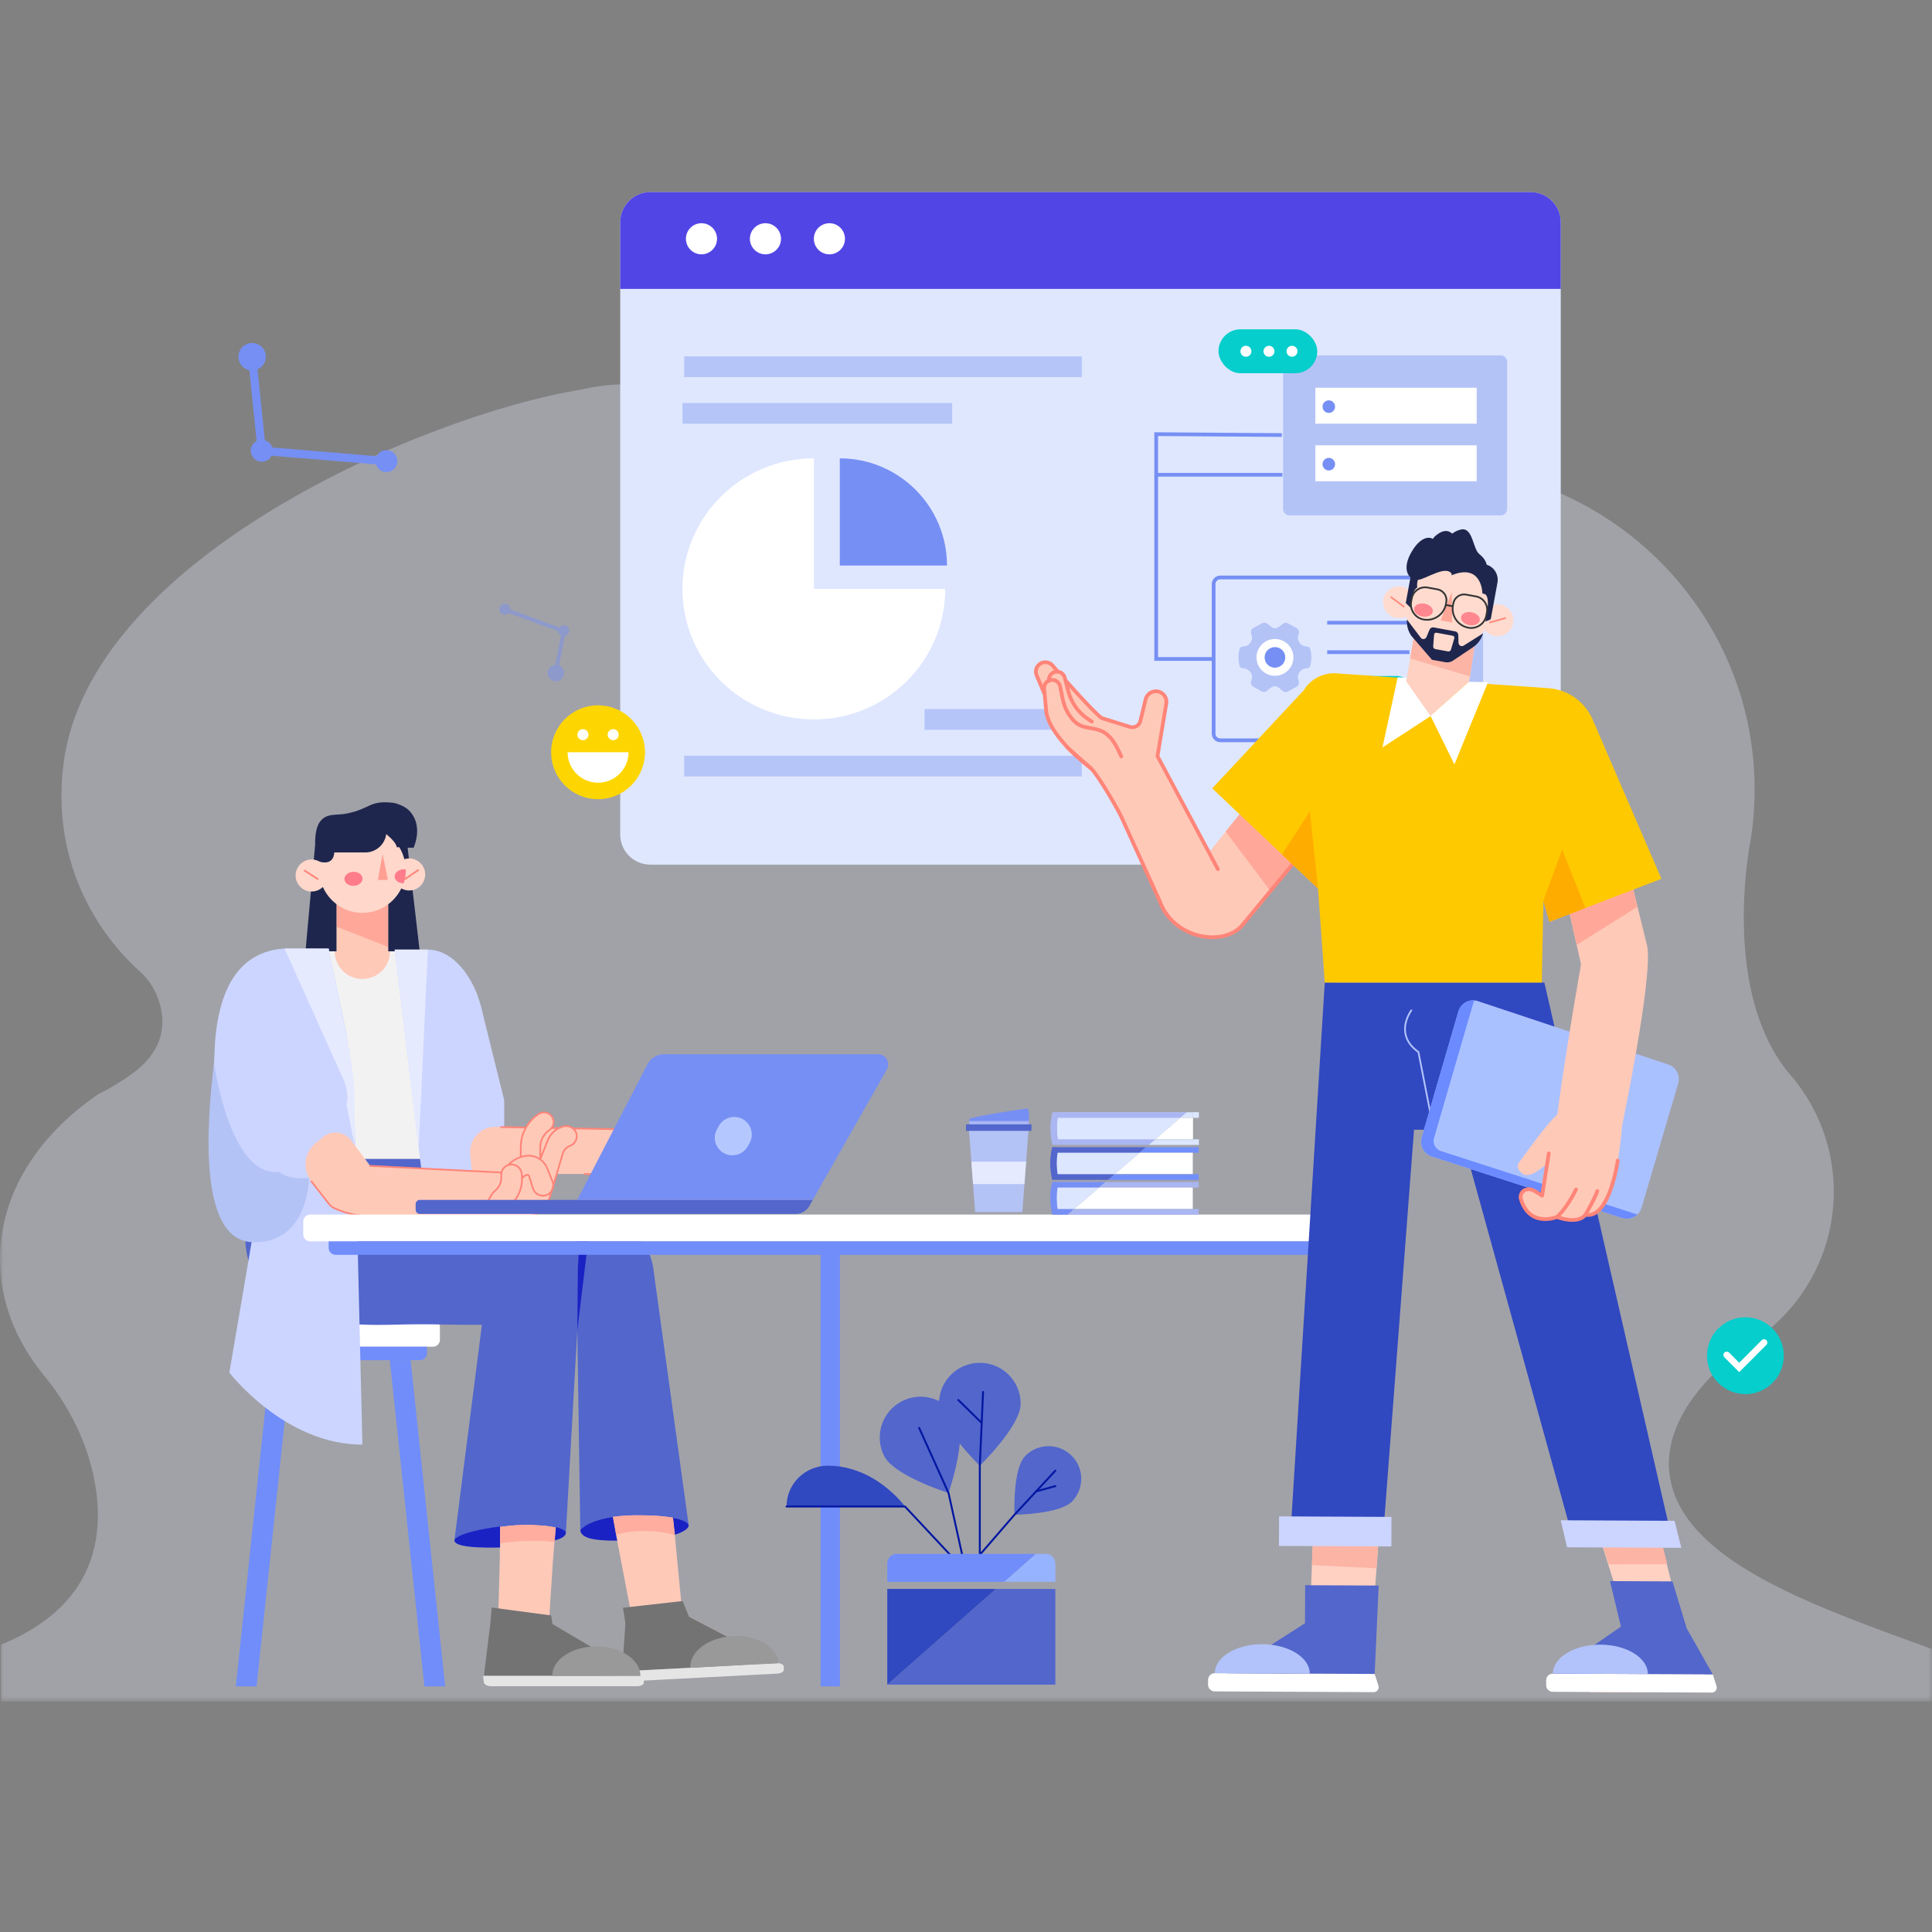 <svg width="258" height="258" viewBox="0 0 258 258" fill="none" xmlns="http://www.w3.org/2000/svg">
<rect x="0" y="0" width="258" height="258" fill="#808080" stroke="none"/>
<rect opacity="0.01" width="258" height="258" fill="#D8D8D8"/>
<mask id="mask0" mask-type="alpha" maskUnits="userSpaceOnUse" x="0" y="30" width="258" height="198">
<path fill-rule="evenodd" clip-rule="evenodd" d="M0 30.051H258V227.216H0V30.051Z" fill="white"/>
</mask>
<g mask="url(#mask0)">
<path fill-rule="evenodd" clip-rule="evenodd" d="M223.201 198.222C220.818 188.638 231.653 180.781 233.907 179.266C234.031 179.185 234.156 179.106 234.278 179.023C234.3 179.009 234.313 179.001 234.313 179.001L234.314 178.998C240.697 174.658 244.886 167.383 244.886 159.136C244.886 153.426 242.874 148.184 239.521 144.056L239.521 144.051C239.506 144.034 239.491 144.016 239.475 143.999C239.257 143.732 239.032 143.47 238.802 143.213C230.945 133.565 232.914 117.474 233.57 113.401C234.056 110.817 234.313 108.153 234.313 105.429C234.313 81.53 214.748 62.156 190.614 62.156C185.718 61.884 176.715 62.388 146.914 72.91C117.114 83.432 108.655 67.31 108.655 67.31L108.647 67.306C104.431 57.883 94.91 51.307 83.832 51.307C81.642 51.307 79.515 51.571 77.475 52.056L77.468 52.052C56.928 55.405 11.793 74.498 8.454 102.204C6.6 117.595 15.613 126.993 18.556 129.615C19.476 130.434 20.248 131.411 20.763 132.524C21.987 135.167 22.896 139.771 17.342 143.604C15.751 144.702 14.365 145.507 13.162 146.093C5.07 151.584 0 159.438 0 168.164C0 173.831 2.138 179.13 5.852 183.653C8.887 187.349 11.16 191.621 12.292 196.252C14.183 203.989 13.518 214.184 0.117 219.636V227.216H258C258 227.216 270.094 227.216 272.659 227.216C272.659 224.651 258 220.215 258 220.215C242.858 214.691 225.858 208.904 223.201 198.222Z" fill="#E6EAFF" fill-opacity="0.308"/>
</g>
<path fill-rule="evenodd" clip-rule="evenodd" d="M238.21 181.04C238.21 183.873 235.913 186.171 233.08 186.171C230.246 186.171 227.949 183.873 227.949 181.04C227.949 178.206 230.246 175.909 233.08 175.909C235.913 175.909 238.21 178.206 238.21 181.04Z" fill="#05CECC"/>
<path fill-rule="evenodd" clip-rule="evenodd" d="M232.252 183.239L230.277 181.258C230.104 181.084 230.104 180.803 230.277 180.629C230.45 180.456 230.731 180.456 230.904 180.629L232.252 181.982L235.255 178.971C235.428 178.797 235.708 178.797 235.881 178.971C236.055 179.145 236.055 179.426 235.881 179.599L232.252 183.239Z" fill="white"/>
<path fill-rule="evenodd" clip-rule="evenodd" d="M57.822 179.843H33.118C32.608 179.843 32.195 179.43 32.195 178.92V177.181C32.195 176.671 32.608 176.257 33.118 176.257H57.822C58.333 176.257 58.746 176.671 58.746 177.181V178.92C58.746 179.43 58.333 179.843 57.822 179.843Z" fill="white"/>
<path fill-rule="evenodd" clip-rule="evenodd" d="M56.091 181.636H34.85C34.34 181.636 33.926 181.223 33.926 180.713V179.843H57.014V180.713C57.014 181.223 56.601 181.636 56.091 181.636Z" fill="#708DFA"/>
<path fill-rule="evenodd" clip-rule="evenodd" d="M31.494 225.198H34.264L38.882 181.636H36.111L31.494 225.198Z" fill="#708DFA"/>
<path fill-rule="evenodd" clip-rule="evenodd" d="M54.83 181.636H52.059L56.677 225.198H59.447L54.83 181.636Z" fill="#708DFA"/>
<path fill-rule="evenodd" clip-rule="evenodd" d="M44.93 127.039H51.856V120.113H44.93V127.039Z" fill="#FFC9B8"/>
<path fill-rule="evenodd" clip-rule="evenodd" d="M51.856 126.463L44.93 123.746V120.113H51.856V126.463Z" fill="#FFA899"/>
<path fill-rule="evenodd" clip-rule="evenodd" d="M54.611 114.635C54.398 114.637 54.194 114.672 54 114.731C53.352 112.127 50.945 110.247 48.159 110.363C45.415 110.478 43.201 112.489 42.723 115.079C42.395 114.882 42.01 114.769 41.599 114.774C40.414 114.787 39.465 115.758 39.479 116.941C39.492 118.125 40.463 119.073 41.648 119.059C42.219 119.053 42.734 118.822 43.114 118.454C44.044 120.565 46.194 122 48.639 121.898C50.837 121.807 52.692 120.496 53.59 118.647C53.907 118.824 54.272 118.925 54.66 118.92C55.844 118.907 56.793 117.937 56.78 116.753C56.767 115.57 55.796 114.621 54.611 114.635Z" fill="#FFD7CB"/>
<path fill-rule="evenodd" clip-rule="evenodd" d="M51.8 117.497L50.461 117.512L51.092 114.056L51.8 117.497Z" fill="#FF9F92"/>
<path fill-rule="evenodd" clip-rule="evenodd" d="M53.862 116.092C53.194 116.125 52.673 116.57 52.699 117.084C52.724 117.587 53.262 117.968 53.909 117.955C54.101 117.376 54.203 116.757 54.202 116.116C54.092 116.097 53.98 116.086 53.862 116.092Z" fill="#FF7C8A"/>
<path fill-rule="evenodd" clip-rule="evenodd" d="M47.16 116.427C46.491 116.46 45.971 116.905 45.996 117.42C46.022 117.934 46.585 118.325 47.252 118.291C47.921 118.258 48.441 117.813 48.415 117.299C48.39 116.784 47.827 116.393 47.16 116.427Z" fill="#FF7C8A"/>
<path fill-rule="evenodd" clip-rule="evenodd" d="M54.06 117.525C54.083 117.525 54.105 117.518 54.125 117.505L55.897 116.296C55.949 116.26 55.963 116.188 55.927 116.135C55.891 116.083 55.819 116.07 55.767 116.105L53.995 117.314C53.943 117.35 53.929 117.422 53.965 117.475C53.987 117.507 54.024 117.525 54.06 117.525Z" fill="#FF8579"/>
<path fill-rule="evenodd" clip-rule="evenodd" d="M42.43 117.5C42.468 117.5 42.506 117.481 42.528 117.447C42.562 117.394 42.546 117.322 42.493 117.288L40.744 116.169C40.691 116.135 40.619 116.15 40.585 116.204C40.55 116.258 40.566 116.329 40.62 116.364L42.368 117.482C42.388 117.495 42.409 117.5 42.43 117.5Z" fill="#FF8579"/>
<path fill-rule="evenodd" clip-rule="evenodd" d="M55.097 118.87C54.956 118.901 54.81 118.918 54.66 118.92C54.272 118.924 53.907 118.824 53.591 118.647C53.218 119.415 52.677 120.088 52.018 120.621L51.856 120.751V127.039H56.051L55.097 118.87Z" fill="#1F264D"/>
<path fill-rule="evenodd" clip-rule="evenodd" d="M43.114 118.454C42.734 118.822 42.219 119.053 41.648 119.059C41.604 119.06 41.561 119.056 41.518 119.054L40.794 127.04H44.929V120.743L44.767 120.612C44.06 120.038 43.488 119.302 43.114 118.454Z" fill="#1F264D"/>
<path fill-rule="evenodd" clip-rule="evenodd" d="M52.992 113.144H53.334C53.629 113.631 53.859 114.162 54 114.732C54.191 114.672 54.392 114.639 54.602 114.635L54.435 113.202H55.243C55.287 113.101 55.327 112.986 55.362 112.86C55.626 112.157 56.148 110.186 54.95 108.613C54.606 108.084 53.947 107.671 53.306 107.435C53.305 107.435 53.305 107.435 53.304 107.434L53.304 107.435C53.069 107.348 52.717 107.225 52.435 107.196C49.279 106.869 49.492 107.996 46.296 108.642C44.905 108.924 43.612 108.527 42.723 109.739C42.154 110.515 42.066 111.849 42.085 112.812L41.905 114.792C42.201 114.832 42.478 114.932 42.723 115.079C42.723 115.079 44.526 115.684 44.641 113.837H48.785C50.218 113.837 51.399 112.767 51.58 111.383C52.228 111.927 52.913 112.612 52.992 113.144Z" fill="#1F264D"/>
<path fill-rule="evenodd" clip-rule="evenodd" d="M103.003 221.348C102.948 220.8 102.453 220.4 101.902 220.4H100.65L91.114 215.41L90.101 204.881L85.888 167.513C85.861 167.28 85.813 167.055 85.753 166.835C85.405 165.011 83.855 163.644 81.979 163.553L79.965 163.637L75.114 163.794C74.818 163.61 74.486 163.481 74.114 163.427H72.408H72.407H58.61L58.205 154.745H38.611L37.898 156.98C35.038 158.426 33.088 161.301 33.088 164.615C33.088 165.017 33.12 165.411 33.175 165.799L33.172 165.799L33.177 165.81C33.33 166.87 33.689 167.865 34.206 168.765C34.2 168.763 34.196 168.761 34.196 168.761L34.29 168.909C34.365 169.033 34.443 169.155 34.524 169.276L35.233 170.386C38.38 174.429 43.473 174.9 47.371 174.894H47.374L58.496 174.389L66.415 174.061L66.902 174.058L66.75 208.049L66.494 217.427L65.705 221.88C65.469 222.528 65.487 223.382 66.573 223.569L82.763 223.801C83.95 223.74 84.124 222.089 82.796 221.957L81.439 221.734L73.301 216.834L73.834 208.476L76.664 173.804L82.329 205.287C83.848 213.201 84.353 215.808 84.344 215.847L83.451 221.06C83.28 221.779 84.055 222.47 84.794 222.472L101.952 222.513C102.569 222.513 103.067 221.977 103.003 221.348Z" fill="#FFC9B8"/>
<path fill-rule="evenodd" clip-rule="evenodd" d="M87.28 169.679C87.275 169.639 87.271 169.599 87.266 169.559C86.772 165.304 82.811 162.331 78.582 163.01L76.478 163.347L59.181 161.059L58.205 154.745H38.581L37.915 156.735C37.915 156.735 31.331 160.389 33.032 167.762C33.372 169.235 33.992 170.591 34.829 171.782V171.782C36.632 174.347 40.138 175.811 43.347 176.353C46.655 176.912 49.166 176.995 53.171 176.887C55.171 176.833 57.173 176.829 59.174 176.877C60.862 176.917 63.083 176.921 64.354 176.91L60.682 205.697C60.682 205.697 60.836 204.49 68.126 203.743C70.289 203.521 74.91 203.619 75.573 204.658L77.094 177.662L77.494 204.389C77.488 204.358 77.496 204.327 77.516 204.303C77.745 204.033 79.338 202.409 84.761 202.356C90.481 202.301 91.86 203.203 91.96 203.651L87.28 169.679Z" fill="#5266CC"/>
<path fill-rule="evenodd" clip-rule="evenodd" d="M75.567 204.604C75.378 204.309 74.883 204.085 74.203 203.927L74.059 205.696C75.757 205.319 75.567 204.604 75.567 204.604Z" fill="#1A22C4"/>
<path fill-rule="evenodd" clip-rule="evenodd" d="M66.791 203.843C60.958 204.598 60.687 205.639 60.687 205.639C60.605 206.284 62.014 206.756 66.778 206.662L66.791 203.843Z" fill="#1A22C4"/>
<path fill-rule="evenodd" clip-rule="evenodd" d="M90.102 204.881L90.108 204.949C91.439 204.537 91.979 204.045 91.966 203.696C91.956 203.438 91.494 202.988 89.853 202.68L90.102 204.881Z" fill="#1A22C4"/>
<path fill-rule="evenodd" clip-rule="evenodd" d="M81.84 202.569C78.812 203.037 77.787 203.968 77.516 204.303C77.496 204.327 77.488 204.358 77.494 204.389C77.675 205.318 78.913 205.747 82.417 205.746C82.388 205.593 82.359 205.442 82.329 205.287L81.84 202.569Z" fill="#1A22C4"/>
<path fill-rule="evenodd" clip-rule="evenodd" d="M73.651 162.958L76.751 163.386C77.882 163.546 78.677 164.582 78.54 165.717L77.094 177.662L77.171 169.196C77.633 165.271 76.135 163.352 73.651 162.958Z" fill="#1A22C4"/>
<path fill-rule="evenodd" clip-rule="evenodd" d="M68.148 203.742C67.664 203.793 67.213 203.846 66.791 203.901L66.781 206.085C68.407 205.859 71.259 205.587 74.064 205.917L74.222 203.985C72.509 203.585 69.698 203.577 68.148 203.742Z" fill="#FFAD9E"/>
<path fill-rule="evenodd" clip-rule="evenodd" d="M90.135 205.002L90.123 204.879L89.875 202.679C88.778 202.474 87.155 202.332 84.783 202.355C83.647 202.366 82.684 202.447 81.862 202.569L82.296 204.981C83.667 204.405 87.392 204.157 90.135 205.002Z" fill="#FFAD9E"/>
<path fill-rule="evenodd" clip-rule="evenodd" d="M91.833 215.797L83.539 216.542L83.079 223.191L103.945 222.098C103.928 222.098 103.912 222.093 103.896 222.094L91.833 215.797Z" fill="#737373"/>
<path fill-rule="evenodd" clip-rule="evenodd" d="M104.682 222.937L104.663 222.568C104.649 222.297 104.279 222.097 103.828 222.104L82.963 223.198L83.102 224.041C83.151 224.34 83.586 224.552 84.096 224.526L103.849 223.49C104.324 223.466 104.697 223.218 104.682 222.937Z" fill="#E5E5E5"/>
<path fill-rule="evenodd" clip-rule="evenodd" d="M83.61 217.331L83.191 214.699L91.159 213.802L92.072 216.067L83.61 217.331Z" fill="#737373"/>
<path fill-rule="evenodd" clip-rule="evenodd" d="M97.86 218.486C101.107 218.316 103.831 219.933 103.945 222.098L92.186 222.714C92.073 220.549 94.613 218.657 97.86 218.486Z" fill="#999999"/>
<path fill-rule="evenodd" clip-rule="evenodd" d="M73.754 216.863L65.433 217.173L64.625 223.789H85.519C85.503 223.788 85.487 223.783 85.471 223.783L73.754 216.863Z" fill="#737373"/>
<path fill-rule="evenodd" clip-rule="evenodd" d="M85.981 224.665V224.296C85.981 224.025 85.626 223.805 85.18 223.789H64.509L64.602 224.638C64.635 224.94 65.054 225.175 65.56 225.175H85.129C85.6 225.175 85.981 224.947 85.981 224.665Z" fill="#E5E5E5"/>
<path fill-rule="evenodd" clip-rule="evenodd" d="M65.433 217.325L65.664 214.669L73.611 215.727L73.949 218.146L65.433 217.325Z" fill="#737373"/>
<path fill-rule="evenodd" clip-rule="evenodd" d="M79.632 219.864C82.884 219.864 85.519 221.622 85.519 223.789H73.745C73.745 221.622 76.38 219.864 79.632 219.864Z" fill="#999999"/>
<path fill-rule="evenodd" clip-rule="evenodd" d="M63.779 132.966C62.779 131.34 60.429 127.039 57.976 127.039H39.16C34.08 127.039 30.126 131.453 30.683 136.502L31.497 143.888L36.922 142.635L36.873 154.745H60.026L60.482 140.865L63.527 132.334" fill="#F2F2F2"/>
<path fill-rule="evenodd" clip-rule="evenodd" d="M43.889 126.669L43.882 126.682L43.884 126.669H37.995C32.204 127.039 29.28 131.58 28.712 139.219L28.311 147.638C28.311 147.638 26.402 161.276 34.386 161.272L30.63 183.298C30.63 183.298 37.995 192.919 48.393 192.919L47.334 148.537C47.236 144.508 46.773 140.497 45.95 136.552L43.889 126.669Z" fill="#CCD5FF"/>
<path fill-rule="evenodd" clip-rule="evenodd" d="M52.704 126.81L56.537 158.412L61.317 160.291L67.333 161.086V146.926L64.491 135.467C63.395 130.151 60.281 126.81 57.139 126.81H52.704Z" fill="#CCD5FF"/>
<path fill-rule="evenodd" clip-rule="evenodd" d="M48.389 130.734C50.43 130.734 52.084 129.08 52.084 127.039H44.694C44.694 129.08 46.348 130.734 48.389 130.734Z" fill="#FFC9B8"/>
<path fill-rule="evenodd" clip-rule="evenodd" d="M66.937 156.937V157.004L66.911 156.77H66.947C66.941 156.825 66.937 156.88 66.937 156.937ZM41.58 157.761L44.195 161.113C45.788 161.95 47.56 162.387 49.359 162.386L70.441 162.38C71.539 162.38 72.545 161.765 73.046 160.787C73.205 160.476 73.336 160.15 73.436 159.815L74.342 156.775L84.566 156.783C86.054 156.783 87.495 156.26 88.635 155.305L90.616 153.646L90.849 154.279C91.023 154.751 91.455 155.099 91.958 155.117C92.846 155.151 93.463 154.262 93.135 153.448L92.752 152.494C93.056 152.493 93.332 152.499 93.498 152.761L93.749 153.158C94.086 153.691 94.776 153.892 95.354 153.602C96.004 153.275 96.202 152.444 95.834 151.817C95.197 150.734 94.098 150.016 92.868 149.855C92.882 149.438 92.677 149.024 92.29 148.794C90.156 147.523 87.466 147.67 85.483 149.166L83.3 150.813L76.513 150.682C76.158 150.399 75.663 150.291 75.186 150.429C74.998 150.483 74.82 150.559 74.649 150.646L73.659 150.626C73.921 150.283 74.013 149.828 73.862 149.409C73.573 148.608 72.631 148.31 71.941 148.758C71.228 149.221 70.65 149.843 70.241 150.561L66.178 150.482C64.183 150.444 62.6 152.153 62.792 154.139L63.008 156.38L49.438 155.693L46.875 152.271C45.998 151.101 44.323 150.893 43.186 151.815L42.161 152.647C40.606 153.909 40.347 156.183 41.58 157.761Z" fill="#FFC9B8"/>
<path fill-rule="evenodd" clip-rule="evenodd" d="M86.836 152.206H86.052C85.451 152.206 84.868 152.333 84.321 152.583L83.487 152.965C83.429 152.991 83.36 152.967 83.334 152.909C83.307 152.851 83.333 152.782 83.391 152.756L84.225 152.374C84.802 152.109 85.417 151.976 86.052 151.976H86.836C87.734 151.976 88.465 152.707 88.465 153.605C88.465 154.503 87.734 155.234 86.836 155.234H86.27C86.042 155.234 85.815 155.288 85.612 155.391L83.827 156.298C83.811 156.306 83.793 156.31 83.775 156.31C83.733 156.31 83.692 156.287 83.672 156.247C83.643 156.19 83.666 156.121 83.723 156.092L85.507 155.186C85.742 155.066 86.006 155.003 86.27 155.003H86.836C87.607 155.003 88.234 154.376 88.234 153.605C88.234 152.834 87.607 152.206 86.836 152.206Z" fill="#FF8579"/>
<path fill-rule="evenodd" clip-rule="evenodd" d="M72.779 159.528C72.141 159.673 71.487 159.297 71.29 158.674L70.763 157.009C70.71 156.843 70.541 156.744 70.371 156.778C70.157 156.82 69.966 156.928 69.815 157.081C69.811 157.021 69.812 156.961 69.806 156.901L69.788 156.73C69.711 155.968 69.075 155.392 68.309 155.392C68.274 155.392 68.241 155.395 68.207 155.398C68.773 154.902 69.479 154.576 70.225 154.472C71.397 154.309 72.529 154.963 72.972 156.063L73.677 157.817C73.739 157.973 73.768 158.136 73.767 158.3L73.564 158.979C73.385 159.257 73.105 159.455 72.779 159.528ZM73.186 155.977C72.99 155.49 72.669 155.084 72.272 154.784L73.246 152.348C73.51 151.664 74.022 151.105 74.661 150.769L75.197 150.548C75.204 150.546 75.211 150.542 75.218 150.54C75.501 150.458 75.799 150.469 76.067 150.564L76.474 150.802C76.68 150.979 76.823 151.212 76.877 151.482C77.002 152.098 76.65 152.719 76.059 152.927C75.56 153.102 75.18 153.512 75.042 154.023L73.915 157.802C73.907 157.779 73.9 157.754 73.891 157.731L73.186 155.977ZM74.228 150.761C73.693 151.128 73.269 151.649 73.031 152.264L72.261 154.19V153.198C72.261 152.33 72.688 151.518 73.403 151.027L73.442 151C73.544 150.929 73.631 150.843 73.709 150.751L74.228 150.761ZM73.604 150.518L73.388 150.745C73.362 150.767 73.339 150.79 73.311 150.81L73.272 150.836C72.494 151.371 72.03 152.254 72.03 153.198V154.62C71.493 154.297 70.85 154.152 70.193 154.243C70.008 154.269 69.826 154.311 69.647 154.362L69.665 153.06C69.682 152.217 69.906 151.405 70.3 150.688L70.434 150.46C70.828 149.825 71.359 149.274 72.004 148.854C72.284 148.673 72.629 148.618 72.951 148.705C73.273 148.792 73.544 149.013 73.695 149.311C73.894 149.706 73.847 150.172 73.604 150.518ZM92.757 150.552C92.874 150.38 92.947 150.188 92.973 149.988C94.15 150.18 95.19 150.903 95.775 151.947C95.936 152.233 95.963 152.574 95.85 152.882C95.737 153.19 95.496 153.433 95.189 153.548C94.693 153.733 94.129 153.543 93.847 153.096L93.595 152.699C93.403 152.395 93.08 152.379 92.83 152.379L92.792 152.285C92.628 151.877 92.368 151.517 92.042 151.225C92.266 151.131 92.466 150.975 92.613 150.76L92.757 150.552ZM41.489 157.832L43.85 160.858C44.036 161.097 44.284 161.294 44.566 161.427C46.054 162.13 47.71 162.502 49.356 162.502H49.359L70.441 162.496C71.588 162.496 72.626 161.861 73.148 160.84C73.311 160.524 73.445 160.19 73.547 159.848L73.778 159.071C73.795 159.043 73.813 159.016 73.828 158.988C73.935 158.783 73.991 158.56 73.998 158.334L75.264 154.086C75.383 153.646 75.708 153.295 76.135 153.145C76.834 152.899 77.251 152.164 77.103 151.436C77.056 151.201 76.953 150.988 76.806 150.808L83.002 150.923C82.992 150.957 82.995 150.995 83.018 151.025C83.057 151.076 83.129 151.086 83.18 151.048L85.553 149.258C87.507 147.784 90.128 147.64 92.231 148.893C92.488 149.046 92.666 149.292 92.73 149.584C92.744 149.651 92.751 149.717 92.753 149.783C92.741 149.799 92.732 149.817 92.729 149.837C92.726 149.863 92.733 149.888 92.746 149.909C92.73 150.09 92.673 150.266 92.566 150.421L92.423 150.629C92.269 150.853 92.046 151.001 91.801 151.063C91.8 151.063 91.799 151.063 91.798 151.063C91.562 151.122 91.307 151.101 91.072 150.987C89.918 150.428 88.594 150.43 87.442 150.993C87.384 151.021 87.361 151.09 87.388 151.147C87.416 151.205 87.485 151.228 87.543 151.2C88.632 150.668 89.881 150.667 90.972 151.195C91.156 151.284 91.351 151.327 91.543 151.327C91.624 151.327 91.704 151.317 91.782 151.302C92.134 151.585 92.409 151.952 92.578 152.371L93.028 153.491C93.167 153.835 93.127 154.21 92.919 154.518C92.711 154.826 92.378 155.003 92.006 155.003C91.547 155.003 91.132 154.713 90.973 154.283L90.698 153.538C90.698 153.537 90.698 153.537 90.698 153.537L90.697 153.534C90.523 153.062 90.068 152.745 89.565 152.745H88.985C88.921 152.745 88.87 152.796 88.87 152.86C88.87 152.924 88.921 152.976 88.985 152.976H89.565C89.946 152.976 90.29 153.202 90.448 153.544L88.559 155.218C87.443 156.152 86.025 156.668 84.567 156.668H78.12C78.056 156.668 78.004 156.719 78.004 156.783C78.004 156.847 78.056 156.899 78.12 156.899H84.567C86.079 156.899 87.55 156.364 88.709 155.393L90.539 153.772L90.757 154.363C90.949 154.884 91.451 155.234 92.006 155.234C92.45 155.234 92.862 155.015 93.111 154.647C93.358 154.28 93.408 153.816 93.242 153.405L92.924 152.613C93.132 152.623 93.297 152.659 93.4 152.823L93.651 153.219C93.904 153.62 94.345 153.849 94.8 153.849C94.957 153.849 95.116 153.822 95.269 153.764C95.64 153.626 95.931 153.333 96.067 152.962C96.203 152.59 96.17 152.179 95.977 151.834C95.353 150.721 94.24 149.953 92.983 149.756C92.98 149.683 92.972 149.609 92.955 149.535C92.877 149.179 92.662 148.881 92.349 148.695C90.165 147.394 87.443 147.543 85.414 149.074L83.263 150.697L76.564 150.573C76.521 150.54 76.476 150.509 76.43 150.481C76.052 150.252 75.587 150.193 75.154 150.318C74.965 150.373 74.785 150.45 74.611 150.537L73.867 150.523C74.088 150.126 74.116 149.634 73.9 149.207C73.721 148.85 73.397 148.586 73.011 148.482C72.626 148.379 72.213 148.443 71.879 148.661C71.165 149.124 70.585 149.743 70.168 150.455L66.906 150.395C66.833 150.392 66.789 150.444 66.788 150.508C66.787 150.572 66.838 150.624 66.902 150.626L70.043 150.683C69.666 151.407 69.451 152.215 69.434 153.056L69.415 154.435C68.824 154.641 68.28 154.979 67.838 155.427C67.823 155.442 67.815 155.461 67.811 155.48C67.365 155.639 67.017 156.004 66.882 156.46L49.444 155.577C49.376 155.573 49.327 155.623 49.323 155.687C49.32 155.751 49.369 155.805 49.432 155.808L66.835 156.689C66.827 156.752 66.821 156.815 66.821 156.88V157.272C66.821 157.926 66.529 158.536 66.02 158.946C65.815 159.111 65.645 159.31 65.512 159.537L65.052 160.329C65.02 160.384 65.038 160.455 65.094 160.487C65.112 160.498 65.132 160.503 65.151 160.503C65.191 160.503 65.23 160.482 65.251 160.445L65.712 159.653C65.83 159.45 65.982 159.273 66.165 159.126C66.729 158.672 67.052 157.996 67.052 157.272V156.88C67.052 156.187 67.616 155.623 68.309 155.623C68.956 155.623 69.493 156.109 69.559 156.753L69.576 156.924C69.7 158.148 69.346 159.353 68.58 160.315C68.541 160.365 68.549 160.438 68.599 160.477C68.648 160.517 68.721 160.509 68.761 160.459C69.467 159.572 69.838 158.49 69.831 157.37C69.859 157.365 69.885 157.351 69.903 157.326C70.029 157.159 70.211 157.045 70.416 157.004C70.47 156.993 70.526 157.025 70.543 157.079L71.07 158.744C71.272 159.382 71.852 159.791 72.493 159.792C72.604 159.792 72.717 159.779 72.83 159.754C73.046 159.705 73.245 159.61 73.415 159.479L73.325 159.782C73.227 160.11 73.099 160.431 72.943 160.735C72.46 161.679 71.501 162.265 70.441 162.265L49.359 162.271H49.356C47.744 162.271 46.122 161.907 44.664 161.218C44.415 161.1 44.196 160.927 44.032 160.716L41.671 157.69C41.632 157.64 41.559 157.631 41.509 157.67C41.458 157.71 41.449 157.782 41.489 157.832Z" fill="#FF8579"/>
<path fill-rule="evenodd" clip-rule="evenodd" d="M37.995 126.669L45.641 143.659C46.758 145.791 46.297 147.611 46.263 147.372L46.297 147.611L47.338 152.89L47.376 147.57C47.376 145.669 47.217 143.771 46.901 141.896L46.475 139.372L43.882 126.682L37.995 126.669Z" fill="#E6EAFF"/>
<path fill-rule="evenodd" clip-rule="evenodd" d="M52.704 126.81H57.139L55.913 153.268L52.704 126.81Z" fill="#E6EAFF"/>
<path fill-rule="evenodd" clip-rule="evenodd" d="M28.584 141.902C28.584 141.902 30.63 157.219 37.254 156.488C37.254 156.488 37.829 157.06 39.183 157.258C40.366 157.431 41.269 157.294 41.269 157.294C41.269 157.294 41.269 166.058 33.789 165.887C26.613 165.723 27.492 150.846 28.584 141.902Z" fill="#B4C3F6"/>
<path fill-rule="evenodd" clip-rule="evenodd" d="M180.324 165.775H41.421C40.911 165.775 40.498 165.362 40.498 164.852V163.113C40.498 162.603 40.911 162.189 41.421 162.189H180.324C180.834 162.189 181.248 162.603 181.248 163.113V164.852C181.248 165.362 180.834 165.775 180.324 165.775Z" fill="white"/>
<path fill-rule="evenodd" clip-rule="evenodd" d="M176.935 167.568H44.811C44.301 167.568 43.887 167.155 43.887 166.645V165.775H177.858V166.645C177.858 167.155 177.445 167.568 176.935 167.568Z" fill="#708DFA"/>
<path fill-rule="evenodd" clip-rule="evenodd" d="M109.586 225.198H112.16V167.006H109.586V225.198Z" fill="#708DFA"/>
<path fill-rule="evenodd" clip-rule="evenodd" d="M130.844 181.99C127.945 181.99 125.575 184.253 125.402 187.108C123.908 186.353 122.088 186.291 120.478 187.103C117.789 188.459 116.709 191.739 118.065 194.428C119.422 197.118 126.666 199.37 126.666 199.37C126.666 199.37 127.904 195.814 128.162 192.771C129.51 194.44 130.844 195.73 130.844 195.73C130.844 195.73 136.298 190.456 136.298 187.444C136.298 184.432 133.856 181.99 130.844 181.99Z" fill="#5266CC"/>
<path fill-rule="evenodd" clip-rule="evenodd" d="M143.033 194.319C141.288 192.662 138.53 192.733 136.872 194.478C135.215 196.223 135.473 202.278 135.473 202.278C135.473 202.278 141.534 202.224 143.191 200.479C144.849 198.734 144.778 195.976 143.033 194.319Z" fill="#5266CC"/>
<path fill-rule="evenodd" clip-rule="evenodd" d="M110.538 195.73C107.526 195.73 105.062 198.121 105.034 201.132C105.033 201.15 105.035 201.167 105.035 201.184H120.854C120.854 201.184 116.965 195.73 110.538 195.73Z" fill="#3048C0"/>
<path fill-rule="evenodd" clip-rule="evenodd" d="M128.49 207.764C128.431 207.764 128.377 207.723 128.364 207.663L126.543 199.41L122.624 190.733C122.595 190.668 122.623 190.592 122.688 190.563C122.753 190.533 122.829 190.562 122.858 190.627L126.789 199.329L128.615 207.607C128.631 207.677 128.587 207.745 128.518 207.761C128.508 207.763 128.499 207.764 128.49 207.764Z" fill="#0317A1"/>
<path fill-rule="evenodd" clip-rule="evenodd" d="M131.061 190.115C131.029 190.115 130.996 190.103 130.971 190.078L127.885 187.048C127.834 186.998 127.833 186.917 127.883 186.866C127.933 186.815 128.015 186.815 128.065 186.864L131.151 189.894C131.202 189.944 131.203 190.026 131.153 190.076C131.128 190.102 131.095 190.115 131.061 190.115Z" fill="#0317A1"/>
<path fill-rule="evenodd" clip-rule="evenodd" d="M130.716 207.981V195.73L131.15 185.878C131.153 185.807 131.215 185.754 131.284 185.755C131.355 185.758 131.41 185.818 131.407 185.889L130.973 195.735V207.289L135.376 202.194L140.837 196.307C140.885 196.255 140.967 196.252 141.019 196.3C141.071 196.349 141.074 196.43 141.026 196.482L135.568 202.366L130.716 207.981Z" fill="#0317A1"/>
<path fill-rule="evenodd" clip-rule="evenodd" d="M138.368 199.286C138.312 199.286 138.26 199.249 138.244 199.191C138.226 199.123 138.266 199.052 138.334 199.033L140.897 198.333C140.966 198.314 141.037 198.354 141.056 198.423C141.074 198.491 141.034 198.562 140.965 198.581L138.402 199.282C138.391 199.285 138.38 199.286 138.368 199.286Z" fill="#0317A1"/>
<path fill-rule="evenodd" clip-rule="evenodd" d="M126.889 207.764C126.855 207.764 126.82 207.75 126.795 207.723L120.798 201.312H105.035C104.963 201.312 104.906 201.255 104.906 201.184C104.906 201.113 104.963 201.055 105.035 201.055H120.909L126.983 207.547C127.031 207.599 127.029 207.681 126.977 207.729C126.952 207.752 126.92 207.764 126.889 207.764Z" fill="#0317A1"/>
<path fill-rule="evenodd" clip-rule="evenodd" d="M140.931 211.239V208.793C140.931 208.083 140.355 207.506 139.644 207.506H138.316L134.077 211.239H140.931Z" fill="#96B3FF"/>
<path fill-rule="evenodd" clip-rule="evenodd" d="M140.931 224.967V212.183H133.006L118.487 224.967H140.931Z" fill="#5266CC"/>
<path fill-rule="evenodd" clip-rule="evenodd" d="M138.316 207.506H119.774C119.063 207.506 118.487 208.083 118.487 208.793V211.239H134.078L138.316 207.506Z" fill="#708DFA"/>
<path fill-rule="evenodd" clip-rule="evenodd" d="M118.487 224.967L133.006 212.183H118.487V224.967Z" fill="#3048C0"/>
<path fill-rule="evenodd" clip-rule="evenodd" d="M153.036 153.211L152.195 153.935L148.857 156.803L148.746 156.899H141.23C141.04 155.792 141.065 154.549 141.23 153.211H153.036Z" fill="#DCE6FF"/>
<path fill-rule="evenodd" clip-rule="evenodd" d="M153.072 153.181L153.036 153.212L152.195 153.935H141.23C141.069 154.899 141.069 155.854 141.228 156.803H148.857L148.746 156.899L147.976 157.561H140.514C140.172 156.102 140.15 154.641 140.514 153.181H153.072Z" fill="#5266CC"/>
<path fill-rule="evenodd" clip-rule="evenodd" d="M147.629 157.859L146.785 158.585L143.449 161.453L143.34 161.547H141.23C141.04 160.44 141.065 159.197 141.23 157.859H147.629Z" fill="#DCE6FF"/>
<path fill-rule="evenodd" clip-rule="evenodd" d="M147.664 157.829L147.629 157.859L146.785 158.585H141.23C141.069 159.547 141.069 160.504 141.228 161.453H143.449L143.34 161.547L142.571 162.207H140.514C140.172 160.75 140.15 159.291 140.514 157.829H147.664Z" fill="#768FF4"/>
<path fill-rule="evenodd" clip-rule="evenodd" d="M158.461 148.549L157.618 149.273L154.281 152.142L154.173 152.235H141.259C141.069 151.13 141.093 149.887 141.259 148.549H158.461Z" fill="#DCE6FF"/>
<path fill-rule="evenodd" clip-rule="evenodd" d="M158.497 148.517L158.462 148.548L157.619 149.272H141.26C141.1 150.236 141.1 151.193 141.258 152.141H154.282L154.174 152.234L153.404 152.896H140.544C140.204 151.437 140.181 149.978 140.544 148.517H158.497Z" fill="#AAB6F2"/>
<path fill-rule="evenodd" clip-rule="evenodd" d="M159.314 148.549V149.273H157.618L158.461 148.549H159.314Z" fill="#DCE6FF"/>
<path fill-rule="evenodd" clip-rule="evenodd" d="M160.101 148.517V149.272H159.314V148.548H158.461L158.496 148.517H160.101Z" fill="#DCE6FF"/>
<path fill-rule="evenodd" clip-rule="evenodd" d="M159.314 149.272V152.142H154.281L157.618 149.272H159.314Z" fill="white"/>
<path fill-rule="evenodd" clip-rule="evenodd" d="M159.314 152.142V152.234H154.173L154.281 152.142H159.314Z" fill="#DCE6FF"/>
<path fill-rule="evenodd" clip-rule="evenodd" d="M160.101 152.141V152.896H153.403L154.173 152.234H159.314V152.141H160.101Z" fill="#DCE6FF"/>
<path fill-rule="evenodd" clip-rule="evenodd" d="M160.072 153.181V153.935H159.283V153.212H153.036L153.072 153.181H160.072Z" fill="#708FFD"/>
<path fill-rule="evenodd" clip-rule="evenodd" d="M159.283 153.211V153.935H152.195L153.036 153.211H159.283Z" fill="#708FFD"/>
<path fill-rule="evenodd" clip-rule="evenodd" d="M159.283 153.935V156.803H148.858L152.195 153.935H159.283Z" fill="white"/>
<path fill-rule="evenodd" clip-rule="evenodd" d="M159.283 156.803V156.899H148.746L148.857 156.803H159.283Z" fill="#708FFD"/>
<path fill-rule="evenodd" clip-rule="evenodd" d="M160.072 156.803V157.561H147.976L148.746 156.899H159.283V156.803H160.072Z" fill="#708FFD"/>
<path fill-rule="evenodd" clip-rule="evenodd" d="M160.072 157.829V158.585H159.283V157.859H147.629L147.664 157.829H160.072Z" fill="#AAB6F2"/>
<path fill-rule="evenodd" clip-rule="evenodd" d="M159.283 157.859V158.585H146.785L147.629 157.859H159.283Z" fill="#AAB6F2"/>
<path fill-rule="evenodd" clip-rule="evenodd" d="M159.283 158.585V161.453H143.449L146.785 158.585H159.283Z" fill="white"/>
<path fill-rule="evenodd" clip-rule="evenodd" d="M160.072 161.453V162.207H142.572L143.339 161.547H159.283V161.453H160.072Z" fill="#AAB6F2"/>
<path fill-rule="evenodd" clip-rule="evenodd" d="M159.283 161.453V161.547H143.339L143.449 161.453H159.283Z" fill="#B1C4FC"/>
<path fill-rule="evenodd" clip-rule="evenodd" d="M77.43 160.238H76.505H56.053C55.751 160.238 55.505 160.483 55.505 160.786V161.561C55.505 161.864 55.751 162.109 56.053 162.109H75.535H77.43H106.253C107.015 162.109 107.718 161.698 108.091 161.034L108.537 160.238H77.43Z" fill="#5266CC"/>
<path fill-rule="evenodd" clip-rule="evenodd" d="M117.25 140.779H88.697C87.754 140.779 86.888 141.305 86.454 142.143L77.077 160.238H78.949H108.537L118.435 142.814C118.951 141.906 118.295 140.779 117.25 140.779Z" fill="#768FF4"/>
<path fill-rule="evenodd" clip-rule="evenodd" d="M97.6 154.276C95.902 154.129 94.922 152.281 95.751 150.793L95.993 150.36C96.443 149.552 97.326 149.084 98.247 149.164C99.944 149.311 100.925 151.16 100.095 152.648L99.854 153.08C99.403 153.888 98.521 154.356 97.6 154.276Z" fill="#B4C8FF"/>
<path fill-rule="evenodd" clip-rule="evenodd" d="M204.394 115.466C206.619 115.466 208.423 113.663 208.423 111.44V29.679C208.423 27.456 206.619 25.653 204.394 25.653H86.853C84.628 25.653 82.824 27.456 82.824 29.679V111.44C82.824 113.663 84.628 115.466 86.853 115.466H204.394Z" fill="#DFE7FF"/>
<path fill-rule="evenodd" clip-rule="evenodd" d="M197.165 104.364H169.191C168.699 104.364 168.3 103.966 168.3 103.475V83.504C168.3 83.013 168.699 82.615 169.191 82.615H197.165C197.657 82.615 198.056 83.013 198.056 83.504V103.475C198.056 103.966 197.657 104.364 197.165 104.364Z" fill="#B4C3F6"/>
<path fill-rule="evenodd" clip-rule="evenodd" d="M190.933 98.862H162.958C162.466 98.862 162.068 98.464 162.068 97.973V78.002C162.068 77.511 162.466 77.114 162.958 77.114H190.933C191.425 77.114 191.823 77.511 191.823 78.002V97.973C191.823 98.464 191.425 98.862 190.933 98.862Z" fill="#DFE7FF" stroke="#768FF4" stroke-width="0.5"/>
<path fill-rule="evenodd" clip-rule="evenodd" d="M167.198 85.175C167.196 84.975 167.147 84.813 167.085 84.653C166.972 84.36 167.094 84.027 167.367 83.876C167.519 83.793 167.67 83.709 167.822 83.625C168.053 83.498 168.284 83.371 168.515 83.243C168.786 83.093 169.107 83.137 169.328 83.356C169.503 83.53 169.696 83.679 169.915 83.797C170.157 83.928 170.396 83.93 170.64 83.801C170.857 83.685 171.048 83.538 171.225 83.368C171.408 83.192 171.628 83.135 171.875 83.191C171.928 83.203 171.981 83.227 172.029 83.253C172.4 83.46 172.77 83.668 173.14 83.876C173.426 84.038 173.541 84.359 173.421 84.666C173.354 84.837 173.309 85.01 173.315 85.195C173.335 85.794 173.844 86.308 174.444 86.332C174.45 86.332 174.456 86.332 174.462 86.332C174.774 86.342 174.944 86.466 175.008 86.771C175.106 87.236 175.161 87.706 175.102 88.182C175.077 88.388 175.049 88.594 175.011 88.798C174.995 88.879 174.958 88.959 174.915 89.03C174.829 89.174 174.701 89.249 174.527 89.251C173.979 89.257 173.534 89.582 173.371 90.085C173.279 90.372 173.311 90.648 173.422 90.923C173.53 91.19 173.445 91.491 173.214 91.663C173.146 91.713 173.069 91.75 172.995 91.791C172.669 91.972 172.343 92.153 172.017 92.334C171.749 92.483 171.432 92.442 171.215 92.223C171.036 92.041 170.845 91.876 170.62 91.753C170.611 91.748 170.602 91.743 170.593 91.738C170.352 91.601 170.112 91.605 169.869 91.737C169.653 91.855 169.454 91.995 169.29 92.177C169.086 92.402 168.717 92.485 168.417 92.303C168.071 92.094 167.715 91.904 167.363 91.705C167.092 91.552 166.974 91.233 167.084 90.939C167.139 90.79 167.192 90.641 167.196 90.48C167.212 89.825 166.716 89.293 166.053 89.252C165.713 89.231 165.555 89.098 165.491 88.763C165.427 88.421 165.381 88.075 165.389 87.726C165.396 87.41 165.434 87.097 165.501 86.789C165.52 86.703 165.558 86.617 165.605 86.541C165.69 86.402 165.821 86.333 165.988 86.331C166.594 86.326 167.065 85.933 167.178 85.34C167.19 85.277 167.193 85.213 167.198 85.175Z" fill="#B4C3F6" style="mix-blend-mode:multiply"/>
<path fill-rule="evenodd" clip-rule="evenodd" d="M172.72 87.788C172.72 89.146 171.617 90.246 170.257 90.246C168.897 90.246 167.794 89.146 167.794 87.788C167.794 86.431 168.897 85.331 170.257 85.331C171.617 85.331 172.72 86.431 172.72 87.788Z" fill="white"/>
<path fill-rule="evenodd" clip-rule="evenodd" d="M171.636 87.788C171.636 88.549 171.019 89.165 170.257 89.165C169.495 89.165 168.877 88.549 168.877 87.788C168.877 87.028 169.495 86.412 170.257 86.412C171.019 86.412 171.636 87.028 171.636 87.788Z" fill="#768FF4"/>
<path d="M177.235 83.154H188.222" stroke="#768FF4" stroke-width="0.5"/>
<path d="M177.235 87.09H188.222" stroke="#768FF4" stroke-width="0.5"/>
<path fill-rule="evenodd" clip-rule="evenodd" d="M186.565 93.514H178.8C177.9 93.514 177.169 92.787 177.169 91.892C177.169 90.996 177.9 90.27 178.8 90.27H186.565C187.466 90.27 188.196 90.996 188.196 91.892C188.196 92.787 187.466 93.514 186.565 93.514Z" fill="#05CECC"/>
<path d="M171.177 58.096L154.397 57.977V87.998H162.068" stroke="#768FF4" stroke-width="0.5"/>
<path fill-rule="evenodd" clip-rule="evenodd" d="M200.406 68.828H172.204C171.729 68.828 171.344 68.439 171.344 67.96V48.326C171.344 47.847 171.729 47.458 172.204 47.458H200.406C200.881 47.458 201.266 47.847 201.266 48.326V67.96C201.266 68.439 200.881 68.828 200.406 68.828Z" fill="#B4C3F6"/>
<rect x="162.716" y="43.977" width="13.193" height="5.864" rx="2.932" fill="#05CECC"/>
<path fill-rule="evenodd" clip-rule="evenodd" d="M167.114 46.909C167.114 47.314 166.786 47.642 166.381 47.642C165.976 47.642 165.648 47.314 165.648 46.909C165.648 46.504 165.976 46.176 166.381 46.176C166.786 46.176 167.114 46.504 167.114 46.909Z" fill="white"/>
<path fill-rule="evenodd" clip-rule="evenodd" d="M170.192 46.909C170.192 47.314 169.864 47.642 169.459 47.642C169.054 47.642 168.726 47.314 168.726 46.909C168.726 46.504 169.054 46.176 169.459 46.176C169.864 46.176 170.192 46.504 170.192 46.909Z" fill="white"/>
<path fill-rule="evenodd" clip-rule="evenodd" d="M173.27 46.909C173.27 47.314 172.942 47.642 172.538 47.642C172.133 47.642 171.805 47.314 171.805 46.909C171.805 46.504 172.133 46.176 172.538 46.176C172.942 46.176 173.27 46.504 173.27 46.909Z" fill="white"/>
<path fill-rule="evenodd" clip-rule="evenodd" d="M175.653 56.582H197.196V51.78H175.653V56.582Z" fill="white"/>
<path fill-rule="evenodd" clip-rule="evenodd" d="M178.286 54.301C178.286 54.765 177.911 55.142 177.449 55.142C176.986 55.142 176.611 54.765 176.611 54.301C176.611 53.837 176.986 53.461 177.449 53.461C177.911 53.461 178.286 53.837 178.286 54.301Z" fill="#768FF4"/>
<path fill-rule="evenodd" clip-rule="evenodd" d="M175.653 64.266H197.196V59.464H175.653V64.266Z" fill="white"/>
<path fill-rule="evenodd" clip-rule="evenodd" d="M178.286 61.985C178.286 62.449 177.911 62.825 177.449 62.825C176.986 62.825 176.611 62.449 176.611 61.985C176.611 61.52 176.986 61.144 177.449 61.144C177.911 61.144 178.286 61.52 178.286 61.985Z" fill="#768FF4"/>
<path fill-rule="evenodd" clip-rule="evenodd" d="M82.824 38.583H208.423V29.693C208.423 27.462 206.619 25.653 204.393 25.653H86.853C84.628 25.653 82.824 27.462 82.824 29.693V38.583Z" fill="#5245E5"/>
<path fill-rule="evenodd" clip-rule="evenodd" d="M95.753 31.887C95.753 33.035 94.823 33.965 93.675 33.965C92.528 33.965 91.597 33.035 91.597 31.887C91.597 30.739 92.528 29.809 93.675 29.809C94.823 29.809 95.753 30.739 95.753 31.887Z" fill="white"/>
<path fill-rule="evenodd" clip-rule="evenodd" d="M104.296 31.887C104.296 33.035 103.365 33.965 102.218 33.965C101.07 33.965 100.14 33.035 100.14 31.887C100.14 30.739 101.07 29.809 102.218 29.809C103.365 29.809 104.296 30.739 104.296 31.887Z" fill="white"/>
<path fill-rule="evenodd" clip-rule="evenodd" d="M112.838 31.887C112.838 33.035 111.908 33.965 110.76 33.965C109.613 33.965 108.682 33.035 108.682 31.887C108.682 30.739 109.613 29.809 110.76 29.809C111.908 29.809 112.838 30.739 112.838 31.887Z" fill="white"/>
<path fill-rule="evenodd" clip-rule="evenodd" d="M108.683 78.641V61.209C98.992 61.209 91.136 69.013 91.136 78.641C91.136 88.267 98.992 96.072 108.683 96.072C118.373 96.072 126.229 88.267 126.229 78.641H108.683Z" fill="white"/>
<path fill-rule="evenodd" clip-rule="evenodd" d="M112.146 75.524V61.209C120.051 61.209 126.46 67.618 126.46 75.524H112.146Z" fill="#768FF4"/>
<path fill-rule="evenodd" clip-rule="evenodd" d="M91.367 50.358H144.469V47.587H91.367V50.358Z" fill="#B5C5F8"/>
<path fill-rule="evenodd" clip-rule="evenodd" d="M91.136 56.591H127.153V53.821H91.136V56.591Z" fill="#B5C5F8"/>
<path fill-rule="evenodd" clip-rule="evenodd" d="M123.459 97.457H144.469V94.687H123.459V97.457Z" fill="#B5C5F8"/>
<path fill-rule="evenodd" clip-rule="evenodd" d="M91.367 103.691H144.469V100.92H91.367V103.691Z" fill="#B5C5F8"/>
<path d="M171.251 63.402H154.397" stroke="#768FF4" stroke-width="0.5"/>
<path fill-rule="evenodd" clip-rule="evenodd" d="M227.773 224.306L224.95 218.334L203.16 131.206H178.225L174.929 215.886L173.196 222.858C172.743 223.091 172.432 223.566 172.429 224.118C172.425 224.902 173.046 225.54 173.815 225.543C173.88 225.544 173.945 225.538 174.008 225.529C174.076 225.539 174.144 225.546 174.214 225.546L182.607 225.811L188.542 145.966H195.162L217.787 218.623L214.65 223.505L213.693 223.501L213.541 223.5L212.614 223.496C212.521 223.496 212.43 223.509 212.341 223.528C212.34 223.528 212.339 223.528 212.338 223.528C212.267 223.544 212.199 223.565 212.132 223.592C212.116 223.598 212.101 223.605 212.085 223.612C212.029 223.638 211.975 223.666 211.923 223.699C211.912 223.707 211.9 223.713 211.889 223.721C211.64 223.891 211.451 224.146 211.385 224.458C211.367 224.541 211.36 224.624 211.359 224.705C211.358 224.711 211.357 224.716 211.357 224.722C211.357 224.725 211.357 224.728 211.357 224.731C211.358 224.804 211.366 224.874 211.378 224.944C211.381 224.958 211.384 224.973 211.387 224.988C211.401 225.055 211.421 225.12 211.447 225.183C211.451 225.194 211.456 225.205 211.461 225.216C211.49 225.282 211.523 225.346 211.563 225.406C211.563 225.406 211.564 225.407 211.564 225.407C211.781 225.733 212.147 225.95 212.562 225.952L212.575 225.952L213.53 225.956L213.681 225.957L213.963 225.959L217.048 225.973V225.961L218.566 225.937C218.664 225.963 218.765 225.981 218.871 225.982C218.993 225.982 219.109 225.959 219.22 225.927L226.914 225.805C227.684 225.807 228.164 224.97 227.773 224.306Z" fill="#FFD1C2"/>
<path fill-rule="evenodd" clip-rule="evenodd" d="M221.85 205.707L213.825 205.669L214.83 208.896L222.644 208.882L221.85 205.707Z" fill="#FCB4A5"/>
<path fill-rule="evenodd" clip-rule="evenodd" d="M175.188 209.013L183.808 209.43L184.051 206.162L175.317 205.679L175.188 209.013Z" fill="#FCB4A5"/>
<path fill-rule="evenodd" clip-rule="evenodd" d="M207.323 223.494L228.722 223.595L229.225 225.162C229.362 225.591 229.041 226.029 228.591 226.027L207.365 225.927C206.871 225.925 206.472 225.523 206.475 225.029L206.478 224.38C206.48 223.904 206.854 223.52 207.323 223.494Z" fill="white"/>
<path fill-rule="evenodd" clip-rule="evenodd" d="M162.175 223.438L183.574 223.538L184.076 225.106C184.214 225.534 183.893 225.973 183.442 225.971L162.217 225.871C161.722 225.868 161.324 225.466 161.326 224.972L161.329 224.323C161.332 223.847 161.706 223.464 162.175 223.438Z" fill="white"/>
<path fill-rule="evenodd" clip-rule="evenodd" d="M216.461 217.219L214.997 211.14L223.341 211.179L225.249 217.463L228.722 223.595L207.323 223.495C207.341 223.494 207.358 223.489 207.376 223.489L216.461 217.219Z" fill="#5266CC"/>
<path fill-rule="evenodd" clip-rule="evenodd" d="M174.229 216.792L174.269 216.792L174.293 211.691L184.109 211.737L183.574 223.539L164.945 223.451C164.963 223.45 163.826 223.44 163.844 223.44L174.229 216.792Z" fill="#5266CC"/>
<path fill-rule="evenodd" clip-rule="evenodd" d="M213.734 219.626C217.235 219.642 220.065 221.401 220.055 223.555L207.376 223.495C207.387 221.342 210.233 219.609 213.734 219.626Z" fill="#B2C3FB"/>
<path fill-rule="evenodd" clip-rule="evenodd" d="M168.586 219.569C172.087 219.585 174.917 221.344 174.907 223.498L162.228 223.438C162.238 221.285 165.084 219.552 168.586 219.569Z" fill="#B2C3FB"/>
<path fill-rule="evenodd" clip-rule="evenodd" d="M206.234 131.206L223.482 206.46L210.313 206.398L194.966 150.89L188.831 150.862L184.611 206.277L172.249 206.219L176.912 131.206H206.234Z" fill="#3048C0"/>
<path fill-rule="evenodd" clip-rule="evenodd" d="M189.483 140.392C188.5 139.702 187.927 138.874 187.78 137.932C187.536 136.371 188.556 135.006 188.566 134.993C188.605 134.942 188.595 134.87 188.544 134.831C188.493 134.793 188.421 134.802 188.382 134.853C188.338 134.912 187.294 136.306 187.551 137.965C187.706 138.96 188.298 139.831 189.312 140.554L191.037 149.373C191.047 149.428 191.095 149.466 191.149 149.466C191.157 149.466 191.164 149.466 191.172 149.464C191.235 149.452 191.276 149.391 191.263 149.328L189.521 140.418L189.483 140.392Z" fill="#B2C3FB"/>
<path fill-rule="evenodd" clip-rule="evenodd" d="M223.619 203.09L208.417 203.018L209.27 206.624L224.522 206.696L223.619 203.09Z" fill="#CCD5FF"/>
<path fill-rule="evenodd" clip-rule="evenodd" d="M170.792 206.443L185.803 206.513L185.821 202.567L170.811 202.497L170.792 206.443Z" fill="#CCD5FF"/>
<path fill-rule="evenodd" clip-rule="evenodd" d="M191.193 154.432L216.618 162.645C217.716 163 218.89 162.38 219.216 161.273L224.105 144.684C224.417 143.623 223.833 142.506 222.785 142.157L197.371 133.694C196.266 133.326 195.078 133.95 194.752 135.067L189.853 151.906C189.544 152.972 190.137 154.091 191.193 154.432Z" fill="#AAC1FF"/>
<path fill-rule="evenodd" clip-rule="evenodd" d="M192.411 153.711C191.689 153.478 191.284 152.714 191.496 151.986L196.736 133.975C196.776 133.838 196.835 133.712 196.91 133.599C195.954 133.51 195.033 134.105 194.752 135.067L189.853 151.906C189.544 152.972 190.137 154.091 191.193 154.432L216.618 162.645C217.355 162.883 218.125 162.68 218.651 162.188L192.411 153.711Z" fill="#6B8BFF"/>
<path fill-rule="evenodd" clip-rule="evenodd" d="M219.98 126.416L212.886 97.485C212.39 95.147 210.08 93.664 207.748 94.188C205.455 94.703 204.002 96.966 204.49 99.265L211.132 128.785C211.132 128.785 209.16 139.852 207.952 148.86C206.53 150.054 203.424 154.46 202.841 155.26C202.387 155.885 202.966 156.548 203.47 156.823C204.451 157.359 206.326 155.578 206.604 155.434C206.399 157.124 206.221 158.377 206.114 159.086C206.05 159.504 205.732 159.592 205.504 159.439C205.266 159.279 204.771 158.769 204.116 158.816C203.479 158.862 202.95 159.371 203.117 159.986C203.077 159.967 203.055 159.954 203.055 159.954C203.066 159.996 203.082 160.047 203.102 160.104C203.102 160.108 203.101 160.111 203.101 160.115L203.11 160.126C203.272 160.572 203.652 161.346 203.652 161.346C205.545 163.778 207.908 162.519 207.908 162.519C210.821 163.603 211.718 162.212 211.718 162.212C211.718 162.212 212.546 162.644 213.585 161.402C216.063 159.193 216.603 150.369 216.603 150.369C216.603 150.369 220.71 130.776 219.98 126.416Z" fill="#FFC9B8"/>
<path fill-rule="evenodd" clip-rule="evenodd" d="M218.641 121.114L210.558 126.177L209.197 120.101L217.734 117.201L218.641 121.114Z" fill="#FFA899"/>
<path d="M216.035 154.99C216.035 154.99 214.931 162.857 211.718 162.211C211.718 162.211 210.963 163.568 207.908 162.519C207.908 162.519 204.166 164.05 203.055 159.954C203.055 159.954 202.984 158.883 204.116 158.816C204.545 158.753 205.115 159.124 205.939 159.673L206.825 154.025" stroke="#FF8579" stroke-width="0.5" stroke-linecap="round" stroke-linejoin="round"/>
<path d="M213.309 159.047C213.309 159.047 213.032 159.965 211.718 162.212" stroke="#FF8579" stroke-width="0.5" stroke-linecap="round" stroke-linejoin="round"/>
<path d="M207.908 162.519C207.908 162.519 209.193 161.431 210.463 158.848" stroke="#FF8579" stroke-width="0.5" stroke-linecap="round" stroke-linejoin="round"/>
<path fill-rule="evenodd" clip-rule="evenodd" d="M161.444 113.824L154.57 100.974L155.746 93.956C155.888 93.108 155.244 92.331 154.383 92.314C153.723 92.302 153.143 92.749 152.987 93.391L152.285 96.284C152.136 96.897 151.5 97.257 150.898 97.069L147.147 95.9C146.39 95.437 144.107 92.929 142.253 90.822C142.243 90.609 142.184 90.239 141.911 90.01C141.676 89.814 141.461 89.764 141.321 89.755C141.039 89.43 140.78 89.13 140.553 88.867C140.059 88.293 139.176 88.279 138.663 88.838C138.328 89.203 138.237 89.73 138.431 90.186L139.506 92.724L139.52 93.05C139.617 95.256 140.443 97.366 141.869 99.051L142.5 99.796L145.678 102.591C146.605 103.461 149.248 107.982 149.774 109.139L154.857 120.3C156.752 125.347 163.491 126.639 165.802 123.658L176.826 110.332L166.611 107.402L161.444 113.824Z" fill="#FFC9B8"/>
<path fill-rule="evenodd" clip-rule="evenodd" d="M163.671 111.056L169.636 118.969L172.754 115.231L165.549 108.721L163.671 111.056Z" fill="#FFA899"/>
<path d="M139.44 92.57L138.431 90.186C138.237 89.73 138.328 89.203 138.663 88.838C139.176 88.279 140.059 88.293 140.553 88.867L141.271 89.698" stroke="#FF8579" stroke-width="0.5" stroke-linecap="round" stroke-linejoin="round"/>
<path d="M172.754 115.232L165.802 123.657C163.236 126.453 156.642 125.339 154.857 120.3L149.774 109.139C149.248 107.982 146.605 103.46 145.678 102.591L142.5 99.796" stroke="#FF8579" stroke-width="0.5" stroke-linecap="round" stroke-linejoin="round"/>
<path d="M162.635 116.064L154.569 100.974L155.746 93.956C155.888 93.107 155.244 92.331 154.383 92.314C153.723 92.302 153.143 92.749 152.987 93.39L152.285 96.284C152.136 96.897 151.5 97.257 150.898 97.069L147.147 95.899C146.475 95.489 144.049 92.843 142.34 90.92" stroke="#FF8579" stroke-width="0.5" stroke-linecap="round" stroke-linejoin="round"/>
<path d="M145.806 96.357L145.386 96.085C144.041 95.215 143.071 93.873 142.666 92.324L142.2 90.541C142.085 90.008 141.59 89.645 141.047 89.696C140.43 89.754 139.989 90.318 140.082 90.931" stroke="#FF8579" stroke-width="0.5" stroke-linecap="round" stroke-linejoin="round"/>
<path d="M149.737 101.023C148.795 98.914 148.022 97.699 146.18 97.34L144.937 97.097C144.335 96.98 143.787 96.673 143.372 96.221C142.638 95.421 142.134 94.436 141.917 93.371L141.568 91.661C141.45 91.089 140.901 90.712 140.325 90.809C139.708 90.914 139.308 91.518 139.451 92.126L139.707 94.94C139.881 96.862 141.986 99.751 145.678 102.591" stroke="#FF8579" stroke-width="0.5" stroke-linecap="round" stroke-linejoin="round"/>
<path fill-rule="evenodd" clip-rule="evenodd" d="M221.866 117.358L212.871 96.518L212.862 96.548C211.977 94.047 209.691 92.103 206.756 91.897L178.477 89.92C176.599 89.788 174.911 90.769 174.039 92.289L174.036 92.248L161.88 105.279L176.012 118.659L175.965 118.025L176.911 131.206L205.886 131.206L206.107 120.296L206.913 123.09L221.866 117.358Z" fill="#FFC900"/>
<path fill-rule="evenodd" clip-rule="evenodd" d="M206.913 123.09L206.101 120.272L208.616 113.436L211.71 121.251L206.913 123.09Z" fill="#FFAC00"/>
<path fill-rule="evenodd" clip-rule="evenodd" d="M176.012 118.659L174.917 108.355L171.19 114.096L176.012 118.659Z" fill="#FFAC00"/>
<path fill-rule="evenodd" clip-rule="evenodd" d="M196.145 91.046L198.716 91.091L194.221 102.076L191.018 95.57L196.145 91.046Z" fill="white"/>
<path fill-rule="evenodd" clip-rule="evenodd" d="M191.402 95.394L188.468 90.565L186.653 90.438L184.612 99.816L191.402 95.394Z" fill="white"/>
<path fill-rule="evenodd" clip-rule="evenodd" d="M187.77 91.033H196.189L197.48 82.614L189.423 81.487L187.77 91.033Z" fill="#FFD1C2"/>
<path fill-rule="evenodd" clip-rule="evenodd" d="M187.787 90.99L191.025 95.602L196.192 90.99H187.787Z" fill="#FFD1C2"/>
<path fill-rule="evenodd" clip-rule="evenodd" d="M196.305 90.34L197.247 83.821L189.253 82.703L189.128 83.193L188.308 87.93L196.305 90.34Z" fill="#FCB4A5"/>
<path fill-rule="evenodd" clip-rule="evenodd" d="M187.223 78.32C187.552 78.38 187.847 78.515 188.1 78.7C189.178 76.234 191.874 74.784 194.607 75.371C197.262 75.942 199.093 78.251 199.169 80.848C199.531 80.703 199.935 80.653 200.347 80.729C201.506 80.942 202.274 82.054 202.062 83.213C201.849 84.372 200.736 85.139 199.576 84.926C199.034 84.826 198.58 84.529 198.269 84.124C197.009 86.104 194.608 87.193 192.179 86.671C189.922 86.185 188.261 84.445 187.766 82.338C187.372 82.529 186.917 82.602 186.453 82.517C185.293 82.304 184.525 81.192 184.738 80.033C184.951 78.874 186.063 78.107 187.223 78.32Z" fill="#FFDBCF"/>
<path fill-rule="evenodd" clip-rule="evenodd" d="M192.384 82.845L193.916 83.126L193.874 79.04L192.384 82.845Z" fill="#FFA798"/>
<path fill-rule="evenodd" clip-rule="evenodd" d="M196.514 81.763C197.203 81.889 197.691 82.376 197.604 82.849C197.517 83.322 196.888 83.603 196.2 83.477C195.511 83.351 195.023 82.865 195.11 82.391C195.197 81.918 195.826 81.637 196.514 81.763Z" fill="#FF878F"/>
<path fill-rule="evenodd" clip-rule="evenodd" d="M188.842 81.241C188.929 80.768 189.558 80.486 190.246 80.613C190.935 80.739 191.423 81.225 191.336 81.699C191.249 82.172 190.621 82.453 189.932 82.327C189.243 82.201 188.755 81.714 188.842 81.241Z" fill="#FF878F"/>
<path fill-rule="evenodd" clip-rule="evenodd" d="M198.94 83.007L200.964 82.433C201.026 82.416 201.089 82.452 201.106 82.513C201.124 82.575 201.088 82.638 201.027 82.656L199.003 83.229C198.993 83.232 198.982 83.234 198.971 83.234C198.921 83.233 198.875 83.2 198.86 83.15C198.843 83.088 198.879 83.024 198.94 83.007Z" fill="#FF8D7F"/>
<path fill-rule="evenodd" clip-rule="evenodd" d="M185.681 79.682C185.719 79.63 185.792 79.62 185.842 79.658L187.531 80.913C187.582 80.951 187.592 81.023 187.554 81.074C187.532 81.105 187.497 81.121 187.461 81.121C187.437 81.121 187.413 81.113 187.393 81.098L185.705 79.843C185.653 79.805 185.643 79.733 185.681 79.682Z" fill="#FF8D7F"/>
<path fill-rule="evenodd" clip-rule="evenodd" d="M198.216 79.309L197.965 79.258C197.965 79.258 197.929 75.137 193.834 76.828C193.841 76.787 193.849 76.716 193.857 76.631C193.103 75.426 190.455 77.304 189.38 77.439C189.366 77.441 189.353 77.441 189.34 77.442C189.247 77.784 189.186 78.196 189.284 78.435C189.284 78.435 188.476 78.723 188.399 81.178L187.725 80.533L188.355 77.102C187.743 76.551 187.49 75.35 188.585 73.557C189.654 71.805 190.763 71.596 191.339 71.966C191.4 71.874 191.468 71.781 191.549 71.687C192.757 70.579 193.516 70.862 193.931 71.269C194.132 71.084 194.459 70.895 194.99 70.738C196.706 70.232 196.653 73.296 197.551 73.996C198.45 74.696 198.525 75.407 198.525 75.407C199.544 75.728 200.164 76.758 199.971 77.81L199.804 78.724L199.073 82.704V82.704L198.362 83.006C199.047 79.888 198.504 79.378 198.216 79.309Z" fill="#1F264D"/>
<path fill-rule="evenodd" clip-rule="evenodd" d="M190.498 85.056L190.893 84.097C190.986 83.872 191.218 83.742 191.45 83.784L192.891 84.049L194.334 84.314C194.565 84.356 194.736 84.56 194.742 84.804L194.772 85.84C194.782 86.194 195.156 86.401 195.45 86.217L198.05 84.588L197.942 84.873C197.7 85.51 197.27 86.053 196.713 86.426L194.041 88.216C193.735 88.421 193.366 88.498 193.01 88.433L192.117 88.269L191.224 88.105L188.475 84.914C188.087 84.368 187.878 83.707 187.878 83.025L187.877 82.721L189.73 85.167C189.94 85.444 190.363 85.383 190.498 85.056Z" fill="#1F264D"/>
<path fill-rule="evenodd" clip-rule="evenodd" d="M191.669 86.677L193.372 86.99C193.544 87.022 193.712 86.918 193.762 86.75L194.208 85.241C194.254 85.085 194.155 84.923 193.995 84.894L191.831 84.497C191.671 84.467 191.521 84.583 191.508 84.745L191.389 86.315C191.376 86.489 191.497 86.646 191.669 86.677Z" fill="#FFDBCF"/>
<path fill-rule="evenodd" clip-rule="evenodd" d="M188.638 79.935C188.807 79.015 189.693 78.404 190.613 78.573L191.939 78.817C192.672 78.951 193.159 79.657 193.024 80.391L192.978 80.645C192.733 81.975 191.452 82.859 190.122 82.615C189.068 82.421 188.368 81.406 188.562 80.353L188.638 79.935ZM194.189 80.604C194.323 79.871 195.029 79.384 195.762 79.518L197.088 79.762C198.008 79.931 198.619 80.816 198.45 81.736L198.374 82.154C198.18 83.207 197.166 83.907 196.112 83.714C194.781 83.47 193.898 82.189 194.142 80.859L194.189 80.604ZM188.411 79.893L188.335 80.311C188.118 81.49 188.901 82.625 190.081 82.842C191.457 83.094 192.784 82.242 193.15 80.918L193.529 80.987L193.884 81.052C193.755 82.421 194.693 83.688 196.07 83.941C197.249 84.157 198.384 83.374 198.6 82.195L198.677 81.777C198.869 80.733 198.175 79.726 197.13 79.535L195.804 79.291C194.945 79.134 194.119 79.704 193.961 80.562L193.915 80.817C193.915 80.819 193.914 80.821 193.914 80.823L193.57 80.76L193.203 80.693C193.203 80.691 193.204 80.689 193.205 80.686L193.251 80.432C193.409 79.574 192.839 78.747 191.98 78.589L190.654 78.346C189.609 78.154 188.603 78.848 188.411 79.893Z" fill="#333333"/>
<path fill-rule="evenodd" clip-rule="evenodd" d="M79.866 94.192C83.327 94.192 86.132 96.997 86.132 100.457C86.132 103.918 83.327 106.723 79.866 106.723C76.406 106.723 73.6 103.918 73.6 100.457C73.6 96.997 76.406 94.192 79.866 94.192Z" fill="#FDD602"/>
<path fill-rule="evenodd" clip-rule="evenodd" d="M75.799 100.457C75.799 102.703 77.62 104.524 79.866 104.524C82.112 104.524 83.933 102.703 83.933 100.457H75.799Z" fill="white"/>
<path fill-rule="evenodd" clip-rule="evenodd" d="M77.848 98.844C78.255 98.844 78.585 98.513 78.585 98.106C78.585 97.699 78.255 97.369 77.848 97.369C77.441 97.369 77.111 97.699 77.111 98.106C77.111 98.513 77.441 98.844 77.848 98.844Z" fill="white"/>
<path fill-rule="evenodd" clip-rule="evenodd" d="M81.884 98.844C82.291 98.844 82.622 98.513 82.622 98.106C82.622 97.699 82.291 97.369 81.884 97.369C81.477 97.369 81.147 97.699 81.147 98.106C81.147 98.513 81.477 98.844 81.884 98.844Z" fill="white"/>
<path fill-rule="evenodd" clip-rule="evenodd" d="M137.349 150.857H136.398H129.397L129.995 158.804L130.224 161.861H134.031H136.522L137.349 150.857Z" fill="#B4C3F6"/>
<path fill-rule="evenodd" clip-rule="evenodd" d="M129.461 150.303C129.461 150.303 129.35 149.572 129.509 149.381C129.668 149.19 136.856 147.981 137.206 148.061C137.555 148.14 137.349 150.43 137.349 150.43L129.461 150.303Z" fill="#768FF4"/>
<path fill-rule="evenodd" clip-rule="evenodd" d="M137.737 151.019H129.009C129.004 151.019 129 151.014 129 151.009V150.153C129 150.148 129.004 150.144 129.009 150.144H137.737C137.742 150.144 137.746 150.148 137.746 150.153V151.009C137.746 151.014 137.742 151.019 137.737 151.019Z" fill="#5266CC"/>
<path fill-rule="evenodd" clip-rule="evenodd" d="M137.395 149.708C137.387 149.872 137.379 150.025 137.371 150.143H129.441C129.429 150.025 129.418 149.861 129.426 149.708H137.395Z" fill="#AAB6F2"/>
<path fill-rule="evenodd" clip-rule="evenodd" d="M129.718 155.128H137.028L136.802 158.124H129.943L129.718 155.128Z" fill="#E6EAFF"/>
<path fill-rule="evenodd" clip-rule="evenodd" d="M34.396 49.32C34.843 49.127 35.214 48.758 35.394 48.264C35.74 47.313 35.249 46.261 34.298 45.915C33.347 45.569 32.296 46.059 31.95 47.01C31.604 47.961 32.094 49.013 33.045 49.359C33.13 49.39 33.216 49.414 33.302 49.432L34.267 58.897C33.956 59.06 33.704 59.336 33.574 59.691C33.297 60.452 33.69 61.293 34.45 61.57C35.156 61.827 35.931 61.508 36.261 60.853L50.208 62.011C50.34 62.432 50.66 62.79 51.107 62.953C51.868 63.23 52.709 62.837 52.986 62.077C53.263 61.316 52.87 60.475 52.11 60.198C51.404 59.941 50.629 60.26 50.299 60.915L36.351 59.757C36.22 59.336 35.9 58.978 35.453 58.815C35.422 58.804 35.392 58.794 35.361 58.785L34.396 49.32Z" fill="#768FF4"/>
<path opacity="0.459" fill-rule="evenodd" clip-rule="evenodd" d="M74.154 88.778C73.844 88.802 73.546 88.956 73.349 89.228C72.992 89.719 73.101 90.406 73.592 90.763C74.083 91.12 74.771 91.011 75.128 90.52C75.485 90.029 75.376 89.341 74.885 88.984C74.813 88.932 74.737 88.89 74.658 88.857L75.42 84.942C75.591 84.906 75.75 84.809 75.861 84.656C76.099 84.329 76.026 83.87 75.699 83.632C75.372 83.395 74.916 83.467 74.677 83.791L68.164 81.397C68.176 81.157 68.071 80.916 67.863 80.765C67.535 80.527 67.077 80.6 66.839 80.927C66.601 81.255 66.673 81.713 67.001 81.951C67.297 82.166 67.699 82.127 67.95 81.877L74.539 84.3C74.559 84.5 74.661 84.691 74.837 84.818C74.862 84.837 74.888 84.853 74.915 84.868L74.154 88.778Z" fill="#768FF4"/>
</svg>
